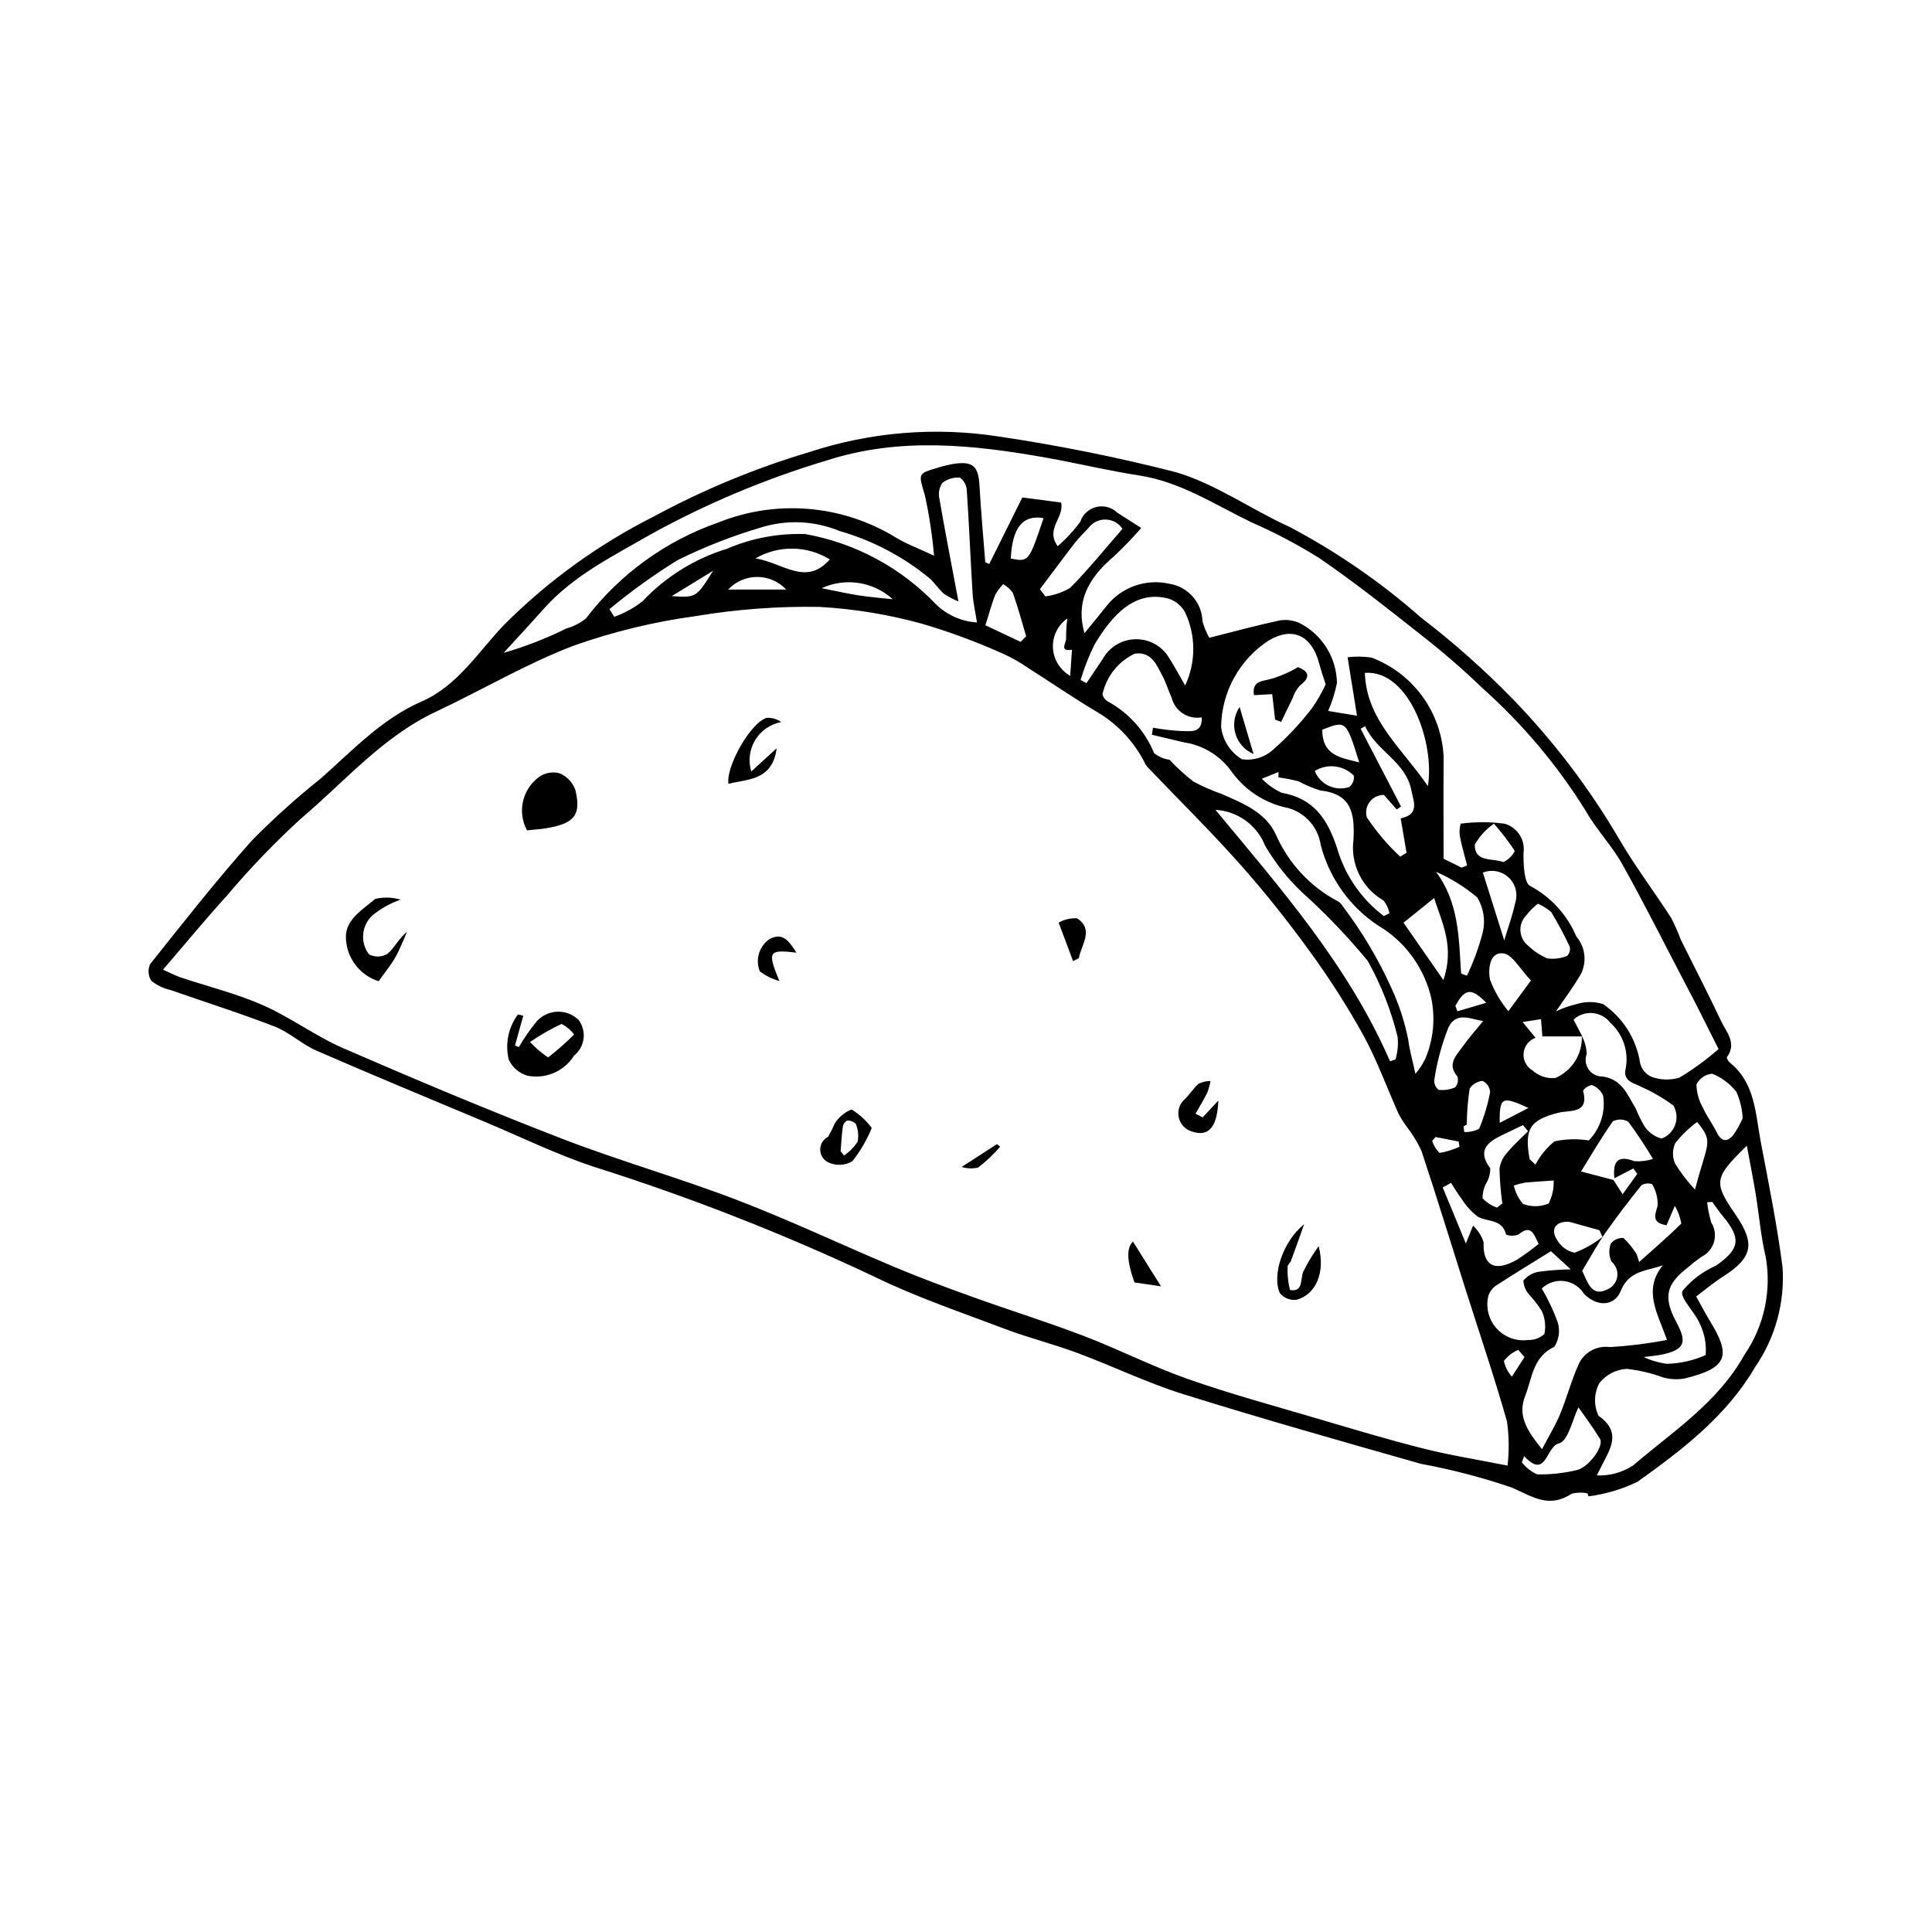 <?xml version="1.0" encoding="UTF-8"?>
<!-- Uploaded to: ICON Repo, www.svgrepo.com, Generator: ICON Repo Mixer Tools -->
<svg fill="#000000" width="800px" height="800px" version="1.1" viewBox="144 144 512 512" xmlns="http://www.w3.org/2000/svg">
 <g>
  <path d="m564.73 539.77c-1.402-0.309-2.859-0.273-4.246 0.094-5.801 3.824-10.082 0.984-15.609-1.555v-0.004c-7.922-2.723-16.035-4.852-24.273-6.363-21.066-5.988-42.145-11.953-63.043-18.48-9.535-2.977-18.605-7.402-27.992-10.898-6.367-2.371-13.004-4.027-19.359-6.434-11.656-4.414-23.547-8.426-34.703-13.898-24.109-11.363-48.957-21.086-74.375-29.105-9.715-3.238-18.996-7.777-28.465-11.754-14.949-6.277-29.934-12.465-44.793-18.941-3.883-1.691-7.148-4.856-11.07-6.383-9.098-3.539-18.43-6.465-27.648-9.699-1.836-0.41-3.551-1.234-5.023-2.402-0.871-1.32-1.004-2.996-0.352-4.434 8.875-11.121 17.652-22.352 27.137-32.945 5.703-5.769 11.742-11.199 18.082-16.258 8.414-7.402 16.117-15.773 26.652-20.367 9.691-4.227 15.039-13.156 21.906-20.328 11.637-11.66 25.07-21.375 39.785-28.781 13.117-7.086 26.93-12.805 41.219-17.055 16.121-5.293 33.266-6.703 50.035-4.117 15.801 2.34 31.473 5.488 46.949 9.445 10.555 3.082 19.98 9.883 30.148 14.496v-0.004c12.539 6.609 24.25 14.684 34.887 24.055 8.613 6.602 16.746 13.816 24.324 21.59 10.82 11.172 20.266 23.598 28.133 37.016 4.219 7.246 9.312 13.98 13.875 21.031h-0.004c0.938 1.84 1.773 3.731 2.496 5.66 3.555 7.215 7.281 14.348 10.707 21.625 1.395 2.961 4.269 5.891 1.512 9.629v0.004c0.102 0.562 0.406 1.066 0.855 1.422 6.691 5.434 6.719 13.488 8.137 20.93 2.098 11.027 4.332 22.051 5.773 33.168 0.66 9.418-1.898 18.781-7.262 26.555-7.621 13.027-19.27 21.895-31.145 30.383h0.004c-4.106 1.988-8.504 3.297-13.027 3.875zm6.848-83.066 2.43 3.781 3.891-5.402-1.039-1.418-5.035 2.582c-0.418-4.098 0.57-6.328 5.344-4.516h-0.004c1.652 0.109 3.309-0.09 4.887-0.594-2-3.402-4.188-6.695-6.543-9.867-1.25-0.727-2.781-0.773-4.074-0.121-3.106 4.398-5.82 9.07-8.445 13.301zm-8.25-38.035h-10.578l-0.367-4.574-4.875 0.742 3.426 4.188h0.004c-1.758 0.629-2.992 2.215-3.164 4.07-0.172 1.859 0.75 3.644 2.359 4.582 1.645 1.488 3.84 2.215 6.047 2.008 4.422-1.902 7.215-6.332 7.023-11.141 0.785 1.461 1.227 3.078 1.293 4.734-0.527 1.379-0.336 2.934 0.516 4.141 0.855 1.207 2.25 1.906 3.727 1.871 5.188 0.746 6.559 4.93 8.738 8.449v0.004c0.652 1.609 1.414 3.168 2.289 4.668 1.059 1.637 2.688 2.824 4.574 3.324 1.668-0.629 2.981-1.957 3.59-3.633 0.605-1.676 0.453-3.535-0.422-5.09-2.594-1.922-5.387-3.562-8.332-4.883-2.059-1.168-5.227-1.387-4.328-5.098 0.805-4.43-0.742-8.961-4.086-11.977-1.133-1.48-2.832-2.418-4.688-2.578-1.859-0.164-3.695 0.465-5.066 1.727 0.906 1.742 1.613 3.102 2.32 4.465zm-19.809 113.73c0.438-3.891 0.391-7.816-0.145-11.691-3.398-11.934-7.402-23.691-11.152-35.523-3.824-12.062-7.531-24.168-11.516-36.18v-0.004c-1.047-2.273-2.359-4.422-3.902-6.394-0.797-1.09-1.52-2.234-2.16-3.422-3.117-6.945-5.691-14.184-9.34-20.828v-0.004c-4.273-7.707-9.023-15.137-14.223-22.254-5.742-7.922-11.848-15.625-18.344-22.938-7.758-8.734-16.094-16.957-24.176-25.402h0.004c-0.363-0.316-0.68-0.684-0.934-1.094-2.894-5.957-7.516-10.91-13.262-14.203-6.109-3.641-11.973-7.691-17.984-11.5-2.062-1.434-4.254-2.676-6.543-3.707-6.91-3.106-14.016-5.742-21.277-7.894-8.961-2.496-18.168-4.012-27.461-4.523-10.934-0.191-21.867 0.621-32.656 2.426-11.047 1.496-21.914 4.129-32.426 7.852-12.559 4.781-24.27 11.754-36.484 17.488-14.168 6.652-24.168 18.523-35.777 28.328-6.984 6.383-13.547 13.211-19.645 20.449-5.613 6.172-10.918 12.621-16.918 19.598 2.254 0.996 3.453 1.637 4.723 2.062 7.262 2.426 14.773 4.269 21.746 7.34 7.367 3.246 13.973 8.227 21.352 11.43 19.18 8.328 38.469 16.449 57.973 23.977 15.266 5.894 31.074 10.367 46.352 16.23 14.18 5.441 27.934 11.98 41.953 17.859 6.844 2.871 13.816 5.441 20.805 7.953 9.699 3.484 19.555 6.555 29.176 10.234 9.25 3.539 18.133 8.09 27.465 11.371 11.164 3.926 22.617 7.035 33.98 10.387 9.426 2.781 18.844 5.625 28.371 8.027 7.152 1.812 14.477 2.965 22.426 4.551zm-12.168-158.46 1.445-0.586c-0.656-2.586-1.418-5.152-1.922-7.769-0.152-1.105-0.078-2.227 0.219-3.301 3.856-0.516 7.766-0.516 11.621 0.004 3.387 0.949 5.539 4.266 5.031 7.746-0.023 3.031 0.148 8.016 1.773 8.758 5.492 2.93 9.812 7.66 12.234 13.395 2.367 2.773 2.84 6.695 1.195 9.945-1.965 3.41-4.356 6.57-6.582 9.875h0.004c1.672-0.793 3.422-1.414 5.223-1.848 2.348-0.777 4.879-0.801 7.238-0.066 5.293 3.629 8.848 9.289 9.82 15.633 0.375 1.605 1.477 2.941 2.973 3.625 2.379 0.883 4.981 0.969 7.41 0.246 3.691-2.207 7.172-4.746 10.406-7.582-1.484-2.953-3.555-7.094-5.644-11.227-0.988-1.949-2.012-3.879-3.027-5.816-5.59-10.676-10.98-21.461-16.859-31.973-2.766-4.953-6.879-9.148-9.664-14.094v-0.004c-7.496-12.055-16.676-22.977-27.262-32.434-5.246-5.055-10.758-9.824-16.508-14.297-8.805-6.965-17.625-13.957-26.879-20.289-5.769-3.606-11.797-6.781-18.031-9.496-9.66-4.676-18.719-10.703-29.691-12.387-8.137-1.25-16.164-3.195-24.273-4.644-19.535-3.492-39.066-5.606-58.504 0.672l0.004-0.004c-16.184 4.848-31.809 11.406-46.605 19.559-10.031 5.797-20.512 10.906-28.406 19.773-3.496 3.926-7.078 7.777-10.621 11.664v-0.004c5.727-1.648 11.293-3.812 16.629-6.465 1.898-0.516 3.664-1.422 5.188-2.66 8.934-11.703 21.102-20.535 35.004-25.395 15.398-6.203 32.828-4.762 47 3.894 2.922 1.773 6.191 2.973 10.246 4.879-0.465-5.34-1.266-10.645-2.402-15.883-1.707-5.938-2.117-5.832 3.566-7.473v-0.004c1.363-0.434 2.758-0.766 4.168-1.004 5.043-0.703 6.434 0.695 6.715 5.863 0.367 6.75 1.004 13.484 1.523 20.227l1.066 0.465 8.754-17.625 10.277 1.34c0.918 4.098-4.266 6.863-0.906 11.57l-0.004 0.004c2.242-1.926 4.254-4.106 6-6.492 0.648-1.941 2.25-3.414 4.238-3.898 1.992-0.484 4.09 0.082 5.562 1.504 1.934 1.238 3.867 2.473 6.344 4.055-2.269 2.621-4.676 5.121-7.203 7.492-7.391 6.238-10.074 12.547-7.84 20.398 2.129-2.613 4.031-4.894 5.871-7.231 1.938-2.453 4.535-4.309 7.484-5.344 2.953-1.039 6.137-1.219 9.188-0.52 4.926 0.793 8.598 4.973 8.738 9.965 0.426 1.508 1.031 2.965 1.793 4.34 6.406-1.609 12.52-3.277 18.707-4.613 1.727-0.254 3.488-0.031 5.098 0.645 2.969 1.484 5.473 3.758 7.246 6.566 1.77 2.812 2.734 6.055 2.793 9.375-0.512 2.551-1.297 5.039-2.34 7.418l7.644 1.266-2.488-15.492c2.102-0.254 4.227-0.227 6.32 0.082 5.434 2.047 10.148 5.648 13.551 10.355s5.344 10.312 5.586 16.117c-0.09 9.012-0.02 18.023-0.02 26.84zm75.578 73.688c-8.77 8.574-8.895 9.648-2.969 18.297 5.305 7.738 4.488 11.398-3.457 16.461-2.512 1.602-4.801 3.551-6.992 5.195 1.363 2.445 2.434 4.535 3.656 6.531 5.559 9.074 4.867 12.426-6.856 15.234l0.004-0.004c-1.848 0.297-3.738 0.195-5.543-0.297-3.125-1.145-6.379-1.91-9.684-2.281-2.867 0.16-5.523 1.562-7.277 3.836-1.406 2.676-1.477 5.852-0.191 8.586 5.652 3.977 3.644 7.902 1.352 12.262-0.621 1.18-1.211 2.371-1.812 3.559h-0.004c3.391 0.148 6.746-0.77 9.59-2.625 10.574-9.02 22.566-16.742 29.535-29.332 5.215-7.578 7.242-16.902 5.652-25.965-1.309-5.449-1.742-11.102-2.656-16.648-0.668-4.062-1.477-8.102-2.348-12.809zm-152.99-102.29c1.938 2.094 4.051 4.023 6.309 5.769 2.379 1.281 4.859 2.371 7.41 3.262 5.715 2.5 11.855 4.918 14.512 10.926h0.004c3.34 7.559 9.141 13.762 16.457 17.602 0.512 0.328 0.938 0.773 1.242 1.301 5.109 6.738 9.441 14.031 12.914 21.742 2 4.344 3.481 8.906 4.414 13.598 0.293 2.566 1.051 5.078 1.902 9.043v-0.004c1.027-1.219 1.906-2.559 2.617-3.984 2.191-5.16 2.719-10.871 1.52-16.348-1.773-7.344-6.223-13.762-12.48-17.996-8.305-4.934-14.328-12.949-16.75-22.305-0.68-4.652-4.019-8.477-8.535-9.785-5.973-1.16-11.293-4.519-14.906-9.418-2.965-4.328-7.598-7.231-12.789-8.008-2.844-0.652-5.68-1.348-8.52-2.023l0.301-1.855c2.406 0.441 4.836 0.727 7.281 0.863 2.445 0 5.816 0.836 5.637-3.606h-0.004c-3.594 0.617-7.059-1.629-7.965-5.16-0.852-1.883-1.426-3.902-2.391-5.723-1.598-3.016-2.953-6.637-7.41-6-4.363 2.066-7.519 6.047-8.539 10.77 0.18 0.766 0.656 1.43 1.324 1.844 5.582 3.008 9.945 7.859 12.348 13.727 1.172 0.965 2.59 1.578 4.098 1.77zm130.72 133.98c-4.195 1.543-8.91 1.293-11.113 6.727-1.75 4.316-6.5 4.273-9.812 0.773l0.004 0.004c-1.164-1.844-3.094-3.066-5.258-3.328-2.164-0.262-4.332 0.465-5.898 1.977 1.695 2.859 3.117 5.871 4.246 9 0.652 2.18 0.316 4.535-0.914 6.449-5.727 2.684-5.844 8.238-7.699 12.93-2.137 5.391 0.5 9.281 4.426 14.207 1.914-3.652 3.598-6.363 4.793-9.273 1.812-4.406 3.027-9.07 4.988-13.398v-0.004c1.5-3.082 4.812-4.852 8.211-4.391 5.082-0.301 10.141-0.934 15.141-1.898-2.477-7.039-6.465-13.168-1.113-19.773zm-186.66-175.93c-1.359-0.551-2.66-1.242-3.883-2.059-1.293-1.137-2.266-2.633-3.5-3.848-7.07-5.883-15.289-10.23-24.133-12.762-6.637-2.742-14.023-3.062-20.871-0.914-7.578 2.242-14.949 5.129-22.031 8.633-6.316 3.906-12.355 8.25-18.07 12.996l1.277 2.019c2.707-0.957 5.238-2.348 7.496-4.117 6.113-6.488 13.809-11.277 22.332-13.891 6.562-2.824 13.668-4.156 20.809-3.91 13.23 2.375 25.363 8.898 34.637 18.629 2.926 2.848 6.773 4.547 10.848 4.789-0.441-2.824-1.004-5.172-1.152-7.547-0.562-9.164-0.93-18.344-1.547-27.504l0.004 0.004c-0.082-1.328-0.758-2.551-1.836-3.328-1.684-0.133-3.352 0.375-4.672 1.422-0.812 1.238-1.082 2.758-0.746 4.203 1.488 8.625 3.168 17.219 5.039 27.184zm97.312 21.996c-0.754-2.426-1.324-4.066-1.77-5.734-1.949-7.254-7-9.648-13.27-5.938v-0.004c-7.805 5.055-12.559 13.68-12.664 22.977 0.438 3.527 2.461 6.664 5.496 8.516 2.961 0.449 5.969-0.449 8.199-2.449 3.785-3.316 7.242-6.992 10.32-10.977 1.422-2.012 2.656-4.152 3.688-6.391zm17.059 99.863 1.453-0.48c0.574-1.938 0.766-3.969 0.562-5.977-1.727-7.047-4.394-13.828-7.934-20.16-5.289-6.418-11.047-12.434-17.223-18.004-3.902-3.656-7.25-7.859-9.941-12.477-1.055-2.684-2.859-5.008-5.195-6.699-2.336-1.688-5.109-2.672-7.988-2.832 17.344 20.898 35.285 41.344 46.27 66.629zm-54.289-99.586c2.879-6.144 2.871-13.25-0.02-19.387-0.934-1.691-2.461-2.977-4.285-3.609-9.02-2.438-15.102 4.383-19.742 12.203-1.48 3-2.707 6.121-3.664 9.328l1.547 0.852c1.445-2.148 2.918-4.281 4.336-6.445v-0.004c1.68-3.008 4.773-4.957 8.215-5.176 3.438-0.223 6.754 1.316 8.809 4.086 1.66 2.473 3.039 5.133 4.805 8.152zm119.71 150.85 0.598 1.941c3.762-3.363 7.598-6.652 11.172-10.203h0.004c-0.293-1.652-0.875-3.238-1.715-4.691l-2.203 5.152c-3.887-0.668-3.148-2.504-2.352-5.176l-0.004-0.004c0.082-2.004-0.426-3.992-1.461-5.715-0.93-0.312-1.949-0.219-2.805 0.258-3.34 4.144-6.582 8.375-9.637 12.734-2.078 2.965-3.801 6.18-6.109 9.988-0.254-0.504 0.125 0.168 0.434 0.875 1.168 2.664 2.402 5.887 6.039 4.133l0.004-0.004c1.465-0.531 2.535-1.801 2.809-3.336 0.273-1.535-0.289-3.102-1.48-4.106-0.734-1.508-0.797-3.254-0.176-4.812 0.797-1.012 2.047-1.559 3.332-1.461 1.375 1.312 2.57 2.801 3.551 4.426zm19.973-13.98-1.348 0.066c0.195 1.82 0.555 3.621 1.078 5.379 0.953 1.508 1.227 3.344 0.758 5.062-0.473 1.719-1.648 3.16-3.234 3.969-1.316 0.895-2.57 1.871-3.766 2.926-5.832 4.484-6.516 7.949-2.894 14.668 2.832 5.25 1.953 7.133-3.984 8.387-1.227 0.258-2.492 0.344-4.777 0.645 1.961 0.918 4.051 1.523 6.199 1.793 3.527-0.09 7-0.879 10.219-2.324 0.246-2.809-0.27-5.629-1.492-8.168-1.281-3.191-5.473-6.996-4.644-8.84 2.402-2.887 5.438-5.176 8.875-6.688 0.133-0.09 0.262-0.18 0.391-0.273 5.957-4.277 6.254-7.023 1.441-12.812-1.004-1.211-1.883-2.523-2.82-3.789zm-42.746 13.055c-5.035 3.129-9.609 5.887-14.074 8.809-1.156 0.641-2.043 1.68-2.488 2.922-0.781 3.059 0.004 6.309 2.098 8.668 2.094 2.363 5.223 3.535 8.355 3.125 1.613 0.074 3.191-0.504 4.379-1.602 0.398-2.008 0.172-4.094-0.641-5.973-0.992-1.59-2.133-3.078-3.406-4.453-0.918-1.023-1.457-2.328-1.531-3.699 1.012-1.234 2.43-2.066 4.004-2.344 2.832-0.383 5.684-0.598 8.543-0.641zm-32.617-123.25c1.891-11.309-4.894-30.863-16.695-30.02 0.395 12.531 9.832 19.938 16.695 30.02zm-11.676 34.426 1.496-0.742c-0.242-1.242-0.789-2.406-1.59-3.387-2.769-1.598-5.008-3.984-6.422-6.856-1.414-2.867-1.945-6.094-1.523-9.266 0.344-6.723-0.398-12.145-8.73-13.004-2.004-0.617-3.941-1.434-5.789-2.434-1.762-0.465-3.555-0.816-5.367-1.051l0.027-1.441-4.426 1.789 0.004 0.004c1.504 1.559 3.289 2.82 5.262 3.723 8.508 1.5 12.148 6.961 14.699 14.75 2.082 7.148 6.418 13.43 12.359 17.914zm4.555-29.031-1.129 0.789-3.402-3.852h-0.004c-1.469-0.02-2.863 0.656-3.754 1.828-0.895 1.168-1.18 2.691-0.773 4.102 2.535 3.809 5.504 7.309 8.848 10.434l1.68-1.039-1.555-9.117c5.117-1.051 3.391-4.5 2.844-7.387-1.457-7.691-9.352-10.449-12.258-17.055l-1.195 0.699zm34.086 93.473 1.539 1.426h-0.004c1.254-2.379 2.981-4.477 5.078-6.164 2.977-0.641 6.051-0.719 9.059-0.234 3.074-3.133 4.484-7.539 3.801-11.875-0.57-1.297-1.641-2.309-2.965-2.805-0.949 0.164-1.793 0.695-2.352 1.477 1.703 6.297-3.543 5.098-6.492 5.852-7.566 1.934-9.133 4.231-7.664 12.324zm-129.79-151.05 1.48 1.898h0.004c2.328-0.297 4.566-1.078 6.574-2.289 4.859-4.906 9.207-10.316 13.836-15.629-1-1.496-2.668-2.41-4.469-2.449-1.797-0.039-3.504 0.801-4.566 2.254-1.176 1.273-2.453 2.473-3.508 3.84-3.164 4.09-6.238 8.246-9.352 12.375zm108.96 157.32-2.203 1.215 6.133 14.848 1.91-4.727h-0.004c1.285 1.199 2.246 2.695 2.801 4.359-0.262 5.641 2.43 8.371 8.922 4.613v0.004c1.957-1.273 3.844-2.648 5.652-4.129-1.289-2.695-1.996-5.231-5.277-2.539-1.066 0.445-2.266 0.465-3.348 0.055-0.98-4.133-4.793-3.316-7.383-4.68-1.742-1.273-3.219-2.875-4.344-4.719-1.066-1.344-1.914-2.859-2.859-4.301zm19.387 72.43-0.629 1.605c1.074 1.402 2.488 2.508 4.106 3.219 3.488 0.055 6.969-0.316 10.363-1.109 3.25-0.688 7.41-6.426 6.25-8.316-1.926-3.141-4.156-6.098-5.707-8.332-1.547 3.109-2.742 8.98-5.152 9.527-3.512 0.801-3.32 9.75-9.23 3.406zm-16.723-127.94 1.543 0.625-0.004-0.004c1.777-3.703 3.188-7.57 4.219-11.547 0.73-3.152 0.195-6.465-1.488-9.227-3.305-2.769-6.984-5.055-10.93-6.785 6.078 8.074 6.074 17.582 6.66 26.938zm74.629 38.395h-0.004c-0.121-2.406-0.68-4.773-1.648-6.977-1.676-2.156-3.891-3.824-6.426-4.836-1.777 0.152-3.356 1.211-4.168 2.805 0.031 2.199 0.629 4.352 1.73 6.254 1.023 2.269 2.57 4.293 3.672 6.531 1.199 2.43 2.75 2.613 4.328 0.691l0.004 0.004c0.984-1.406 1.824-2.902 2.508-4.473zm-81.777-58.367-8.105 6.527c3.125 4.5 6.519 9.387 10.559 15.203 3.059-8.898-0.445-15.406-2.457-21.73zm13.031 32.562c-2.762-0.188-7.027-2.793-9.207 1.668h-0.004c-1.793 4.512-3.062 9.215-3.777 14.016-0.062 0.996 0.363 1.957 1.141 2.578 1.5 0.176 3.016-0.051 4.398-0.66 0.68-0.781 0.906-1.859 0.609-2.848-2.844-3.301-0.324-5.578 1.352-7.922 1.707-2.387 3.668-4.594 5.484-6.832zm14.461-31.047h-0.004c-1.148 0.895-2.184 1.93-3.074 3.082-1.074 1.09-1.633 2.582-1.543 4.106 0.094 1.527 0.824 2.941 2.019 3.894 1.484 1.422 3.203 2.57 5.086 3.391 1.785 0.258 3.609 0.031 5.277-0.656 0.629-0.641 0.887-1.551 0.695-2.426-1.465-3.141-3.102-6.195-4.898-9.16-1.051-0.941-2.254-1.695-3.562-2.231zm-1.828 20.34c-2.856-2.961-4.918-6.945-7.367-7.203-3.762-0.395-3.973 4.519-3.5 6.918h-0.004c1.148 3.059 2.797 5.902 4.883 8.414zm44.047 37.484h-0.004c-2.141 1.59-4.066 3.441-5.738 5.516-0.852 1.738-0.887 3.766-0.098 5.531 1.531 2.461 3.297 4.766 5.277 6.883 3.207-12.527 5.09-12.402 0.559-17.93zm-53.047 22.699 1.414-1.105c-0.426-3.035-0.676-6.094-0.75-9.156 0.207-1.578 0.895-3.051 1.965-4.227 1.695-2.062 3.723-3.856 5.609-5.758l-1.352-1.617c-1.902 0.91-3.801 1.824-5.703 2.734-3.922 1.891-6.371 4.156-2.969 8.711 0.02 1.332-0.316 2.644-0.973 3.805-0.715 1.254-1.082 2.68-1.07 4.125 1.059 1.125 2.371 1.98 3.828 2.488zm-126.23-149.93 1.453-1.5c-1.148-3.84-2.18-7.719-3.523-11.488-0.672-0.945-1.547-1.727-2.559-2.297-0.832 0.844-1.543 1.797-2.117 2.832-0.957 2.449-1.637 5.012-2.602 8.062zm128.15 79.113c1.027-3.457 2.219-6.606 2.879-9.863v0.004c0.809-2.394 0.156-5.039-1.68-6.781-1.832-1.738-4.508-2.258-6.856-1.324zm26.031 78.59-0.816-1.793c-2.273-0.633-4.543-1.262-6.816-1.895-0.445-0.156-0.91-0.266-1.379-0.324-3.277-0.176-4.84 1.926-3.078 4.699l-0.004-0.004c0.988 1.797 2.703 3.074 4.707 3.504 2.656-1.016 5.148-2.426 7.387-4.188zm-224.45-179.83c7.41 1.227 13.375 7.457 19.691 0.277-2.953-1.82-6.344-2.809-9.809-2.856-3.469-0.051-6.883 0.84-9.883 2.578zm195.69 70.316c-2.102 1.445-3.84 3.356-5.086 5.582-0.004 4.781 4.801 3.473 7.578 4.586v0.004c1.312-0.613 2.383-1.652 3.039-2.941-1.668-2.543-3.516-4.957-5.531-7.231zm-8.062 80.211 0.195 1.496h0.004c1.359 0.059 2.715-0.23 3.93-0.84 1.32-3.148 2.305-6.43 2.934-9.781-0.125-1.238-0.852-2.332-1.945-2.922-1.422 0.094-2.711 0.848-3.492 2.035-0.48 3.156-0.734 6.348-0.758 9.539zm-111.29-161.19c-5.566-0.953-8.309 2.602-8.688 10.711 4.758 0.93 4.758 0.93 8.688-10.711zm73.855 56.062c0.004 6.984 5.035 7.43 9.801 8.668-3.481-11.133-3.481-11.133-9.801-8.668zm50.777 120.8c0.379 1.812 1.219 3.496 2.441 4.887 2.184 0.832 4.606 0.793 6.766-0.105 0.969-1.887 1.43-3.996 1.336-6.113-3.176 0.227-5.391 0.352-7.598 0.562h0.004c-1 0.191-1.984 0.449-2.949 0.77zm-117.58-135.08 0.48-6.91c-3.523 0.605-1.453-1.926-1.547-3.008-0.027-1.766 0.078-3.531 0.312-5.281-2.523 1.777-3.961 4.723-3.809 7.805 0.156 3.086 1.879 5.875 4.562 7.394zm-65.848-23.211c3.785 0.746 6.789 1.438 9.824 1.906 2.981 0.461 6 0.691 9 1.02l0.004-0.004c-2.504-2.281-5.625-3.777-8.973-4.297-3.348-0.52-6.773-0.043-9.852 1.371zm130.66 48.441 0.004-0.004c1.438 3.617 5.449 5.484 9.141 4.254 0.895-0.727 1.355-1.855 1.234-3-2.738-2.793-7.047-3.312-10.375-1.254zm-140.07-48.086c-1.992-2.129-4.773-3.336-7.688-3.336s-5.695 1.207-7.688 3.336zm-19.348-4.984-10.996 6.734c6.504 0.406 6.504 0.406 10.992-6.738zm196.69 115.32 0.531 1.434 7.656-2.258c-4.008-4.125-5.711-3.738-8.188 0.824zm11.734 31.004 7.629-3.957c-7.066-3.215-7.668-2.91-7.629 3.957zm6.57 62.062-1.637-1.91c-1.504 0.633-2.812 1.645-3.805 2.941 0.32 1.551 1.051 2.988 2.125 4.156zm-23.578-58.316-0.887 1.047h0.004c0.398 1.191 1.066 2.277 1.953 3.172 1.828-0.305 3.606-0.855 5.289-1.629l-0.215-1.395z"/>
  <path d="m281.5 421.48c1.398-2.383 2.977-4.652 4.715-6.801 1.395-1.562 3.367-2.492 5.461-2.57s4.129 0.699 5.637 2.156c2.242 2.957 1.723 7.168-1.18 9.484-2.625 4.188-7.578 6.305-12.418 5.305-2.164-0.656-3.945-2.199-4.898-4.25-1.004-4.156-0.105-8.547 2.449-11.977l1.406 0.355-2.191 7.883zm2.965-1.348c1.434 1.543 3.039 2.922 4.785 4.102 2.426-1.871 4.723-3.902 6.879-6.082-0.875-1.18-2.012-2.133-3.32-2.797-2.906 1.367-5.695 2.965-8.344 4.777z"/>
  <path d="m283.66 364.05c-2.598-4.809-1.285-10.793 3.09-14.07 1.574-1.168 3.594-1.559 5.492-1.07 1.961 0.797 3.496 2.391 4.219 4.379 1.621 6.68-0.191 8.891-7.481 10.168-1.691 0.301-3.418 0.387-5.32 0.594z"/>
  <path d="m250.17 382.41c-2.703 0.938-5.223 2.34-7.441 4.144-2.945 2.695-3.352 7.188-0.941 10.367 1.555 0.801 3.414 0.738 4.914-0.156 1.848-1.562 2.934-4.031 5.168-5.828-1.02 2.262-1.887 4.609-3.098 6.762-1.125 1.996-2.621 3.785-4.43 6.336h-0.004c-5.074-1.605-8.562-6.269-8.672-11.594-0.109-4.824 4.527-7.441 7.781-10.227l-0.004 0.004c2.223-0.52 4.539-0.453 6.727 0.191z"/>
  <path d="m493.46 474.26c1.824 7.074-0.777 12.777-5.832 14.184v0.004c-1.688 0.215-3.371-0.449-4.461-1.758-2.16-4.832 0.898-13.816 6.445-18.25-1.41 3.941-2.457 6.918-3.555 9.875-0.312 0.348-0.582 0.727-0.805 1.133-0.125 2.16 0.082 4.328 0.617 6.426 3.543 0.547 2.703-2.695 3.469-4.777v-0.004c1.168-2.394 2.547-4.68 4.121-6.832z"/>
  <path d="m349.83 342.29c-1.125 8.613-7.629 8.109-12.777 9.441-0.77-4.414 5.777-16.199 10.133-17.496 1.375-0.078 2.734 0.316 3.852 1.121-2.875 0.531-5.391 2.269-6.906 4.769-1.52 2.504-1.898 5.535-1.039 8.332z"/>
  <path d="m375.02 442.92c-1.289 3.18-3.027 6.16-5.164 8.844-2.012 1.16-4.473 1.23-6.547 0.188-1.227-0.684-1.977-1.992-1.945-3.398 0.035-1.406 0.844-2.676 2.106-3.301 0.652-1.137 1.234-2.312 1.738-3.519 1.066-1.672 2.625-2.969 4.461-3.719 2.078 1.285 3.894 2.949 5.352 4.906zm-8.254 6.168 0.906 1.137c1.422-0.969 2.641-2.199 3.598-3.629 0.328-1.598 0.164-3.258-0.477-4.754-0.605-0.621-1.453-0.941-2.316-0.871-0.609 0.348-1.023 0.953-1.121 1.645-0.301 2.144-0.406 4.316-0.586 6.477z"/>
  <path d="m462.7 440.12 4.18-4.453c-0.344 7.57-2.84 9.957-7.801 7.898v-0.004c-1.488-0.727-2.523-2.144-2.762-3.785-0.238-1.641 0.352-3.293 1.574-4.414 1.391-1.242 2.348-2.984 3.773-4.176 0.977-0.457 2.043-0.699 3.125-0.711-0.18 1.051-0.461 2.082-0.84 3.078-0.941 1.91-2.07 3.723-3.125 5.578z"/>
  <path d="m355.08 396.46c-7.43-0.855-7.769-0.379-4.547 7.519h-0.004c-1.871-0.52-3.629-1.395-5.176-2.578-1.27-3.148-0.141-6.754 2.699-8.617 3.59-1.746 5.055 0.73 7.027 3.676z"/>
  <path d="m428.38 398.71-3.828-10.203v0.004c1.484-0.852 3.188-1.25 4.894-1.152 4.551 3 1.109 6.949 0.465 10.555z"/>
  <path d="m444.64 483.86c-2.16-6.133-2.043-9.156-0.398-10.84l7.441 11.875z"/>
  <path d="m398.85 453.25 9.352-6.043 0.84 0.691c-1.75 2.035-3.707 3.883-5.836 5.519-1.441 0.332-2.945 0.277-4.356-0.168z"/>
  <path d="m481.92 334.71-0.773-6.754-4.832 0.27c-0.645-4.012 2.519-3.648 4.695-4.367h0.004c2.438-0.719 4.773-1.746 6.949-3.062 2.125 0.812 4.082 2.223 0.484 4.918-0.852 0.953-1.492 2.074-1.879 3.289-1.043 2.09-2.039 4.207-3.051 6.309z"/>
  <path d="m472.51 331.36 3.688 12.465v-0.004c-2.32-0.977-4.078-2.945-4.793-5.359-0.711-2.414-0.309-5.019 1.105-7.102z"/>
 </g>
</svg>